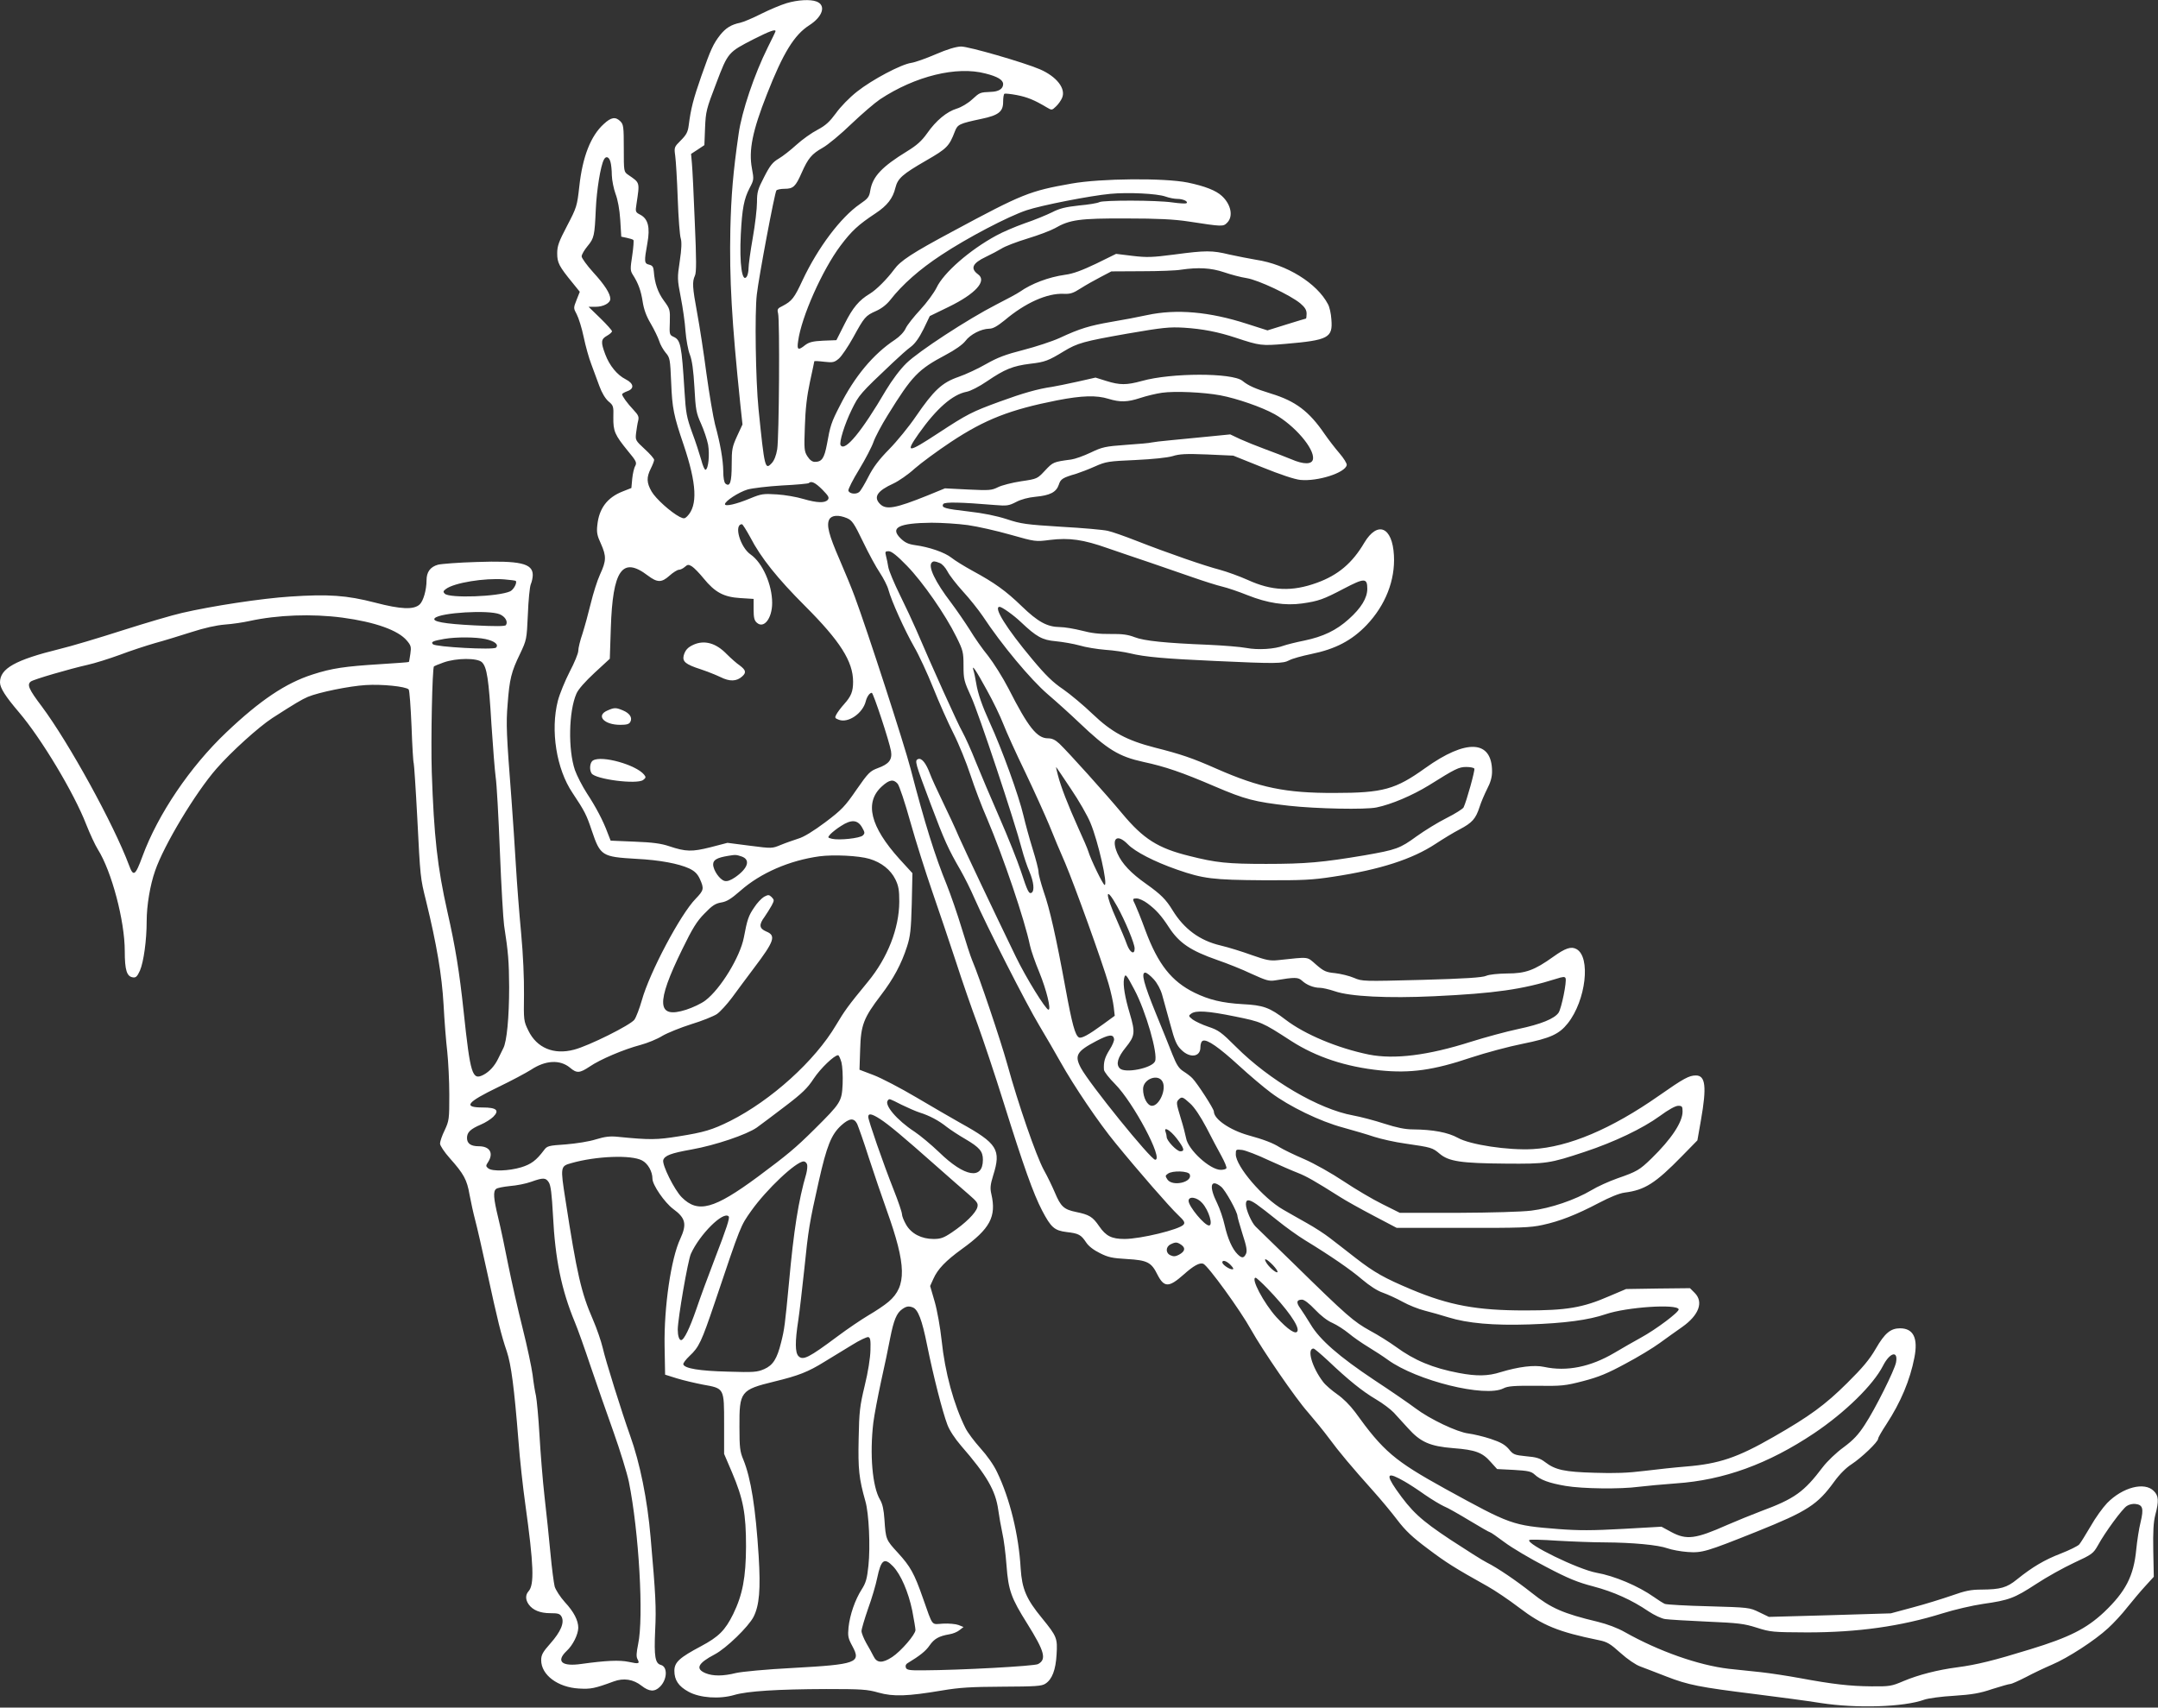 <?xml version="1.0" standalone="no"?>
<!DOCTYPE svg PUBLIC "-//W3C//DTD SVG 20010904//EN"
 "http://www.w3.org/TR/2001/REC-SVG-20010904/DTD/svg10.dtd">
<svg version="1.0" xmlns="http://www.w3.org/2000/svg"
 width="1280pt" height="1013pt" viewBox="0 0 1280 1013"
 preserveAspectRatio="xMidYMid meet">
<rect x="0" y="0" width="1280" height="1013" fill="#333333" stroke="none"/>
<g transform="translate(0,1013) scale(0.1,-0.1)"
fill="#ffffff" stroke="none">
<path d="M4665 10111 c-33 -10 -100 -38 -150 -63 -49 -25 -106 -49 -125 -53
-53 -11 -85 -31 -118 -72 -42 -54 -56 -85 -112 -244 -48 -138 -62 -192 -75
-293 -5 -40 -15 -57 -47 -89 -39 -39 -40 -41 -33 -91 4 -28 11 -143 15 -256 4
-113 12 -219 18 -235 6 -21 5 -61 -6 -134 -15 -99 -15 -107 6 -215 12 -61 25
-151 28 -201 4 -49 15 -112 26 -139 13 -34 21 -91 27 -195 7 -133 11 -152 39
-214 17 -38 36 -94 42 -125 10 -59 2 -143 -15 -149 -6 -1 -17 25 -26 60 -10
34 -33 107 -54 162 -32 89 -37 114 -45 245 -17 275 -23 303 -65 322 -24 11
-25 15 -22 87 2 74 1 78 -35 127 -36 49 -55 104 -60 174 -2 27 -8 35 -28 40
-29 7 -30 17 -10 128 17 93 4 144 -42 168 -29 15 -30 18 -23 62 20 134 22 126
-49 175 -26 18 -26 19 -26 157 0 127 -2 142 -20 160 -29 29 -55 25 -98 -15
-78 -70 -127 -195 -146 -372 -13 -115 -15 -123 -72 -232 -50 -95 -59 -121 -59
-164 0 -56 11 -77 92 -176 l42 -52 -19 -48 c-19 -48 -19 -49 1 -86 11 -21 30
-81 41 -134 11 -53 31 -125 45 -161 13 -36 35 -94 48 -130 15 -41 35 -74 54
-91 29 -24 31 -29 29 -95 -1 -82 8 -103 86 -199 50 -60 54 -69 44 -89 -7 -11
-15 -46 -18 -76 l-5 -55 -53 -21 c-91 -36 -139 -101 -149 -199 -5 -43 -1 -63
21 -110 33 -74 33 -101 -5 -183 -17 -37 -41 -114 -55 -172 -14 -58 -36 -138
-49 -179 -14 -40 -25 -86 -25 -102 0 -15 -23 -71 -51 -124 -27 -53 -59 -130
-70 -172 -45 -176 -9 -405 87 -547 72 -108 83 -130 114 -223 51 -151 60 -156
265 -168 138 -7 249 -28 313 -57 33 -16 49 -32 63 -62 26 -58 24 -67 -24 -117
-90 -91 -274 -438 -320 -603 -14 -49 -34 -101 -44 -115 -23 -32 -272 -156
-358 -178 -120 -32 -221 10 -271 113 -28 57 -28 61 -26 214 1 96 -5 236 -17
365 -11 116 -25 296 -31 400 -6 105 -18 280 -26 390 -30 389 -33 450 -23 568
11 149 22 192 73 297 40 85 40 85 47 235 3 82 11 163 17 178 7 16 12 41 12 56
0 69 -76 86 -335 77 -104 -3 -207 -11 -227 -16 -46 -13 -68 -43 -68 -93 0 -56
-19 -123 -41 -143 -35 -32 -111 -29 -264 11 -170 44 -278 51 -503 36 -171 -11
-465 -56 -642 -97 -58 -13 -217 -60 -355 -104 -137 -44 -304 -94 -371 -110
-264 -65 -354 -116 -354 -198 0 -33 32 -83 113 -178 132 -155 326 -478 398
-664 23 -58 54 -125 70 -150 81 -129 159 -422 159 -602 0 -113 12 -151 48
-156 18 -3 26 5 42 40 22 51 40 180 40 294 0 91 20 213 50 298 52 152 239 463
364 606 89 102 250 247 331 300 135 87 176 111 211 126 65 27 245 64 344 70
95 6 236 -8 254 -26 5 -5 12 -103 17 -219 4 -116 10 -214 13 -219 2 -4 12
-150 21 -323 18 -355 18 -357 52 -493 63 -258 94 -440 104 -616 5 -96 15 -222
22 -280 6 -58 12 -172 12 -255 0 -143 -1 -153 -27 -209 -16 -32 -28 -68 -28
-80 0 -12 25 -50 58 -87 83 -93 102 -128 117 -216 8 -43 23 -112 34 -153 11
-41 43 -181 71 -310 61 -281 83 -371 116 -467 26 -78 44 -215 69 -528 8 -110
27 -281 41 -380 50 -360 54 -476 19 -515 -19 -21 -19 -50 1 -78 24 -34 68 -52
128 -52 46 0 57 -3 67 -21 18 -35 -5 -89 -66 -158 -46 -52 -55 -68 -55 -100 0
-87 98 -161 224 -168 70 -4 92 0 206 42 59 22 117 13 166 -26 45 -35 77 -37
109 -5 43 43 46 118 5 129 -34 9 -41 49 -34 204 7 136 3 212 -27 553 -19 223
-63 441 -122 605 -47 131 -147 450 -162 519 -9 38 -35 115 -59 170 -68 155
-95 272 -162 708 -31 197 -30 200 35 218 147 42 355 50 419 16 35 -18 62 -66
62 -109 0 -36 72 -141 123 -179 74 -54 82 -90 42 -177 -55 -117 -97 -405 -93
-636 l3 -170 70 -22 c39 -12 108 -28 154 -37 128 -23 126 -19 126 -234 l0
-177 47 -110 c67 -158 83 -245 83 -440 -1 -182 -20 -285 -76 -400 -48 -97 -86
-135 -191 -191 -128 -68 -158 -95 -158 -146 0 -55 25 -92 84 -124 67 -37 184
-45 272 -19 78 23 258 34 544 35 209 0 244 -2 310 -21 89 -25 172 -22 375 12
106 18 172 22 360 23 198 1 234 3 256 18 39 25 61 81 66 173 6 96 2 107 -86
215 -94 114 -119 174 -127 295 -11 198 -64 415 -140 572 -20 43 -60 99 -99
142 -35 39 -75 92 -88 118 -70 141 -122 330 -142 523 -8 74 -26 176 -41 228
l-27 93 19 42 c26 59 74 108 169 177 168 121 206 192 175 327 -8 34 -6 55 11
110 48 153 26 189 -196 312 -49 28 -166 95 -260 151 -93 55 -208 115 -253 132
l-84 32 4 121 c4 144 20 186 123 321 75 98 122 186 155 289 19 59 24 98 28
252 l4 183 -76 83 c-175 194 -210 337 -105 432 44 40 68 44 93 16 10 -11 44
-113 76 -228 32 -114 91 -300 130 -413 39 -113 102 -299 140 -415 37 -115 95
-282 128 -370 32 -88 103 -299 156 -469 117 -374 175 -537 227 -637 53 -101
73 -119 146 -128 71 -8 85 -16 115 -61 14 -22 45 -46 82 -64 49 -25 74 -30
160 -35 121 -7 145 -19 181 -92 40 -78 68 -78 156 0 58 52 94 72 116 64 27
-10 220 -276 284 -392 66 -118 263 -406 337 -489 37 -43 93 -111 124 -153 61
-83 136 -172 263 -314 44 -49 109 -127 143 -172 48 -63 89 -102 180 -170 110
-83 159 -114 356 -224 43 -24 126 -80 185 -125 140 -107 234 -145 474 -194 50
-10 68 -21 129 -76 41 -37 91 -71 117 -80 25 -10 96 -36 156 -60 129 -50 195
-63 525 -104 135 -17 310 -40 390 -53 213 -33 494 -24 614 20 23 8 102 19 176
23 107 7 154 15 227 40 51 16 99 30 107 30 8 0 50 19 93 41 43 23 113 56 155
74 94 40 253 143 332 216 32 29 84 85 114 124 31 38 78 95 106 125 l51 56 -3
154 c-2 116 1 170 12 213 22 82 20 114 -9 142 -55 56 -185 22 -277 -72 -25
-26 -70 -88 -98 -138 -29 -49 -59 -98 -67 -107 -9 -10 -58 -34 -109 -54 -96
-37 -168 -79 -261 -154 -60 -49 -98 -59 -208 -60 -66 0 -98 -7 -180 -36 -55
-19 -158 -51 -230 -70 l-130 -35 -361 -11 -362 -10 -58 28 c-58 28 -61 28
-299 35 -132 3 -249 10 -260 14 -11 5 -40 23 -65 41 -92 65 -233 125 -341 144
-109 20 -420 172 -398 194 3 4 78 2 165 -4 87 -5 215 -10 284 -10 164 -1 314
-15 370 -35 25 -9 79 -19 120 -22 86 -6 110 1 410 121 301 121 360 159 460
297 32 44 70 82 103 103 58 38 157 132 157 151 0 7 22 45 49 86 85 130 140
261 166 395 23 116 -6 174 -85 174 -56 0 -91 -29 -144 -121 -37 -64 -78 -113
-170 -204 -131 -130 -223 -197 -436 -319 -214 -123 -323 -160 -520 -176 -63
-5 -174 -17 -247 -26 -96 -12 -176 -15 -295 -11 -179 5 -233 17 -293 63 -30
23 -52 30 -113 35 -69 7 -77 10 -103 43 -23 26 -47 40 -107 60 -42 14 -102 28
-132 32 -67 8 -229 85 -315 150 -33 25 -143 101 -245 168 -207 138 -322 238
-376 329 -21 34 -48 77 -61 95 -26 35 -23 52 10 52 13 0 42 -22 77 -59 33 -35
74 -67 103 -79 27 -12 70 -40 97 -62 26 -22 78 -58 116 -81 38 -23 90 -57 116
-76 171 -124 578 -225 686 -169 25 13 62 16 194 15 152 -2 171 0 279 28 92 24
145 46 250 103 74 39 166 95 204 123 39 28 98 71 133 95 99 70 128 148 74 202
l-28 28 -190 -2 -189 -3 -99 -42 c-158 -69 -253 -85 -501 -85 -285 0 -449 30
-675 125 -159 67 -218 100 -329 186 -58 45 -128 100 -156 121 -27 21 -88 61
-135 87 -47 26 -109 62 -139 79 -119 68 -281 257 -281 328 0 30 1 30 38 26 21
-3 92 -30 157 -61 66 -30 144 -64 173 -75 51 -20 102 -49 249 -142 34 -22 124
-72 200 -112 l137 -72 391 0 c339 -1 401 1 474 17 102 22 200 60 335 131 65
34 121 57 152 61 119 15 182 54 341 217 l91 93 21 120 c35 199 27 265 -30 265
-40 0 -72 -17 -219 -120 -283 -198 -536 -305 -750 -317 -144 -8 -371 26 -443
67 -58 32 -147 49 -266 50 -46 0 -95 10 -170 34 -58 19 -142 41 -186 49 -203
37 -495 208 -694 407 -87 87 -104 99 -164 119 -36 12 -78 32 -93 43 -25 20
-26 22 -8 35 28 20 97 16 259 -17 157 -32 160 -33 333 -145 149 -96 325 -154
529 -175 178 -18 316 1 538 76 88 29 226 66 307 82 164 33 216 57 267 121 108
136 138 395 51 441 -31 17 -66 5 -137 -46 -112 -80 -164 -99 -273 -99 -57 -1
-107 -6 -125 -14 -22 -10 -126 -17 -382 -24 -349 -9 -353 -9 -402 12 -28 12
-78 24 -112 28 -53 5 -67 11 -112 50 -58 50 -36 47 -227 27 -47 -5 -70 0 -155
30 -55 20 -138 46 -185 57 -124 29 -217 98 -285 209 -39 64 -69 94 -156 156
-90 63 -144 120 -171 181 -39 89 -3 121 62 54 43 -44 157 -103 292 -150 155
-54 212 -61 510 -63 236 -1 293 2 416 21 278 42 469 104 607 195 44 29 108 68
143 86 74 39 95 62 118 133 9 29 30 77 45 107 20 38 29 70 29 103 0 188 -153
195 -397 20 -176 -126 -249 -147 -538 -147 -290 -1 -443 31 -698 143 -147 65
-213 87 -367 126 -167 43 -256 91 -369 199 -53 51 -132 117 -175 147 -61 41
-104 83 -184 179 -153 183 -232 310 -193 310 14 0 83 -49 126 -90 93 -88 127
-107 207 -114 41 -4 105 -15 141 -25 36 -11 105 -22 154 -26 48 -3 114 -13
147 -21 85 -21 208 -32 501 -45 366 -17 404 -16 442 4 18 10 77 26 130 37 143
29 241 80 329 172 112 118 170 266 162 413 -9 170 -97 207 -176 75 -71 -121
-156 -192 -280 -237 -148 -54 -268 -49 -412 17 -47 21 -121 48 -165 60 -89 23
-306 98 -495 172 -69 27 -145 54 -170 59 -25 6 -148 17 -275 24 -208 13 -239
17 -323 45 -62 20 -140 36 -230 46 -139 16 -160 22 -147 44 8 13 103 11 307
-6 70 -6 82 -4 125 18 30 16 73 27 115 31 86 8 123 27 138 71 11 35 23 42 105
66 22 7 72 26 110 43 65 29 81 31 240 38 105 5 189 14 220 23 41 13 79 15 205
10 l155 -7 172 -69 c106 -43 193 -72 226 -75 103 -10 266 42 275 88 2 9 -18
41 -43 70 -26 30 -65 81 -88 114 -92 135 -173 196 -318 240 -97 30 -134 47
-170 76 -60 48 -422 48 -596 -1 -91 -25 -131 -25 -211 0 l-64 20 -106 -24
c-59 -13 -127 -27 -152 -31 -85 -12 -175 -38 -309 -87 -167 -61 -194 -75 -365
-187 -183 -120 -199 -121 -117 -4 106 150 201 233 285 249 22 4 75 31 120 62
106 72 153 91 256 104 88 10 108 18 200 74 81 49 117 59 378 105 208 36 249
40 334 35 111 -7 203 -25 309 -60 142 -47 152 -48 293 -36 256 22 282 36 273
145 -2 34 -11 74 -20 90 -65 125 -246 237 -427 264 -41 7 -112 21 -158 31
-103 25 -139 25 -327 0 -131 -17 -162 -18 -247 -8 l-98 12 -118 -58 c-84 -40
-137 -60 -184 -66 -99 -14 -199 -52 -269 -101 -14 -10 -77 -44 -140 -76 -168
-86 -462 -278 -533 -348 -38 -37 -84 -99 -121 -160 -144 -246 -244 -367 -269
-326 -10 16 24 126 66 211 42 86 49 95 243 278 39 37 87 80 108 95 25 19 49
53 75 105 l37 77 113 55 c158 77 227 153 174 192 -48 35 -35 66 45 104 32 15
73 37 93 49 19 13 89 40 155 60 66 20 139 48 162 61 88 51 146 59 423 58 189
0 285 -5 370 -18 202 -31 205 -31 229 -7 37 37 23 108 -31 158 -35 33 -102 59
-203 80 -140 28 -514 25 -689 -6 -249 -44 -290 -60 -706 -284 -241 -129 -309
-174 -346 -225 -43 -58 -106 -121 -144 -144 -65 -39 -102 -83 -150 -179 l-49
-97 -78 -3 c-63 -3 -84 -9 -107 -26 -42 -34 -50 -29 -42 23 19 144 144 423
251 566 67 89 105 124 209 193 68 45 102 88 117 151 14 56 41 80 183 162 123
71 136 84 170 173 16 41 26 46 158 74 101 21 128 43 128 100 0 24 3 46 8 49 4
2 37 -1 73 -8 62 -12 104 -29 176 -72 32 -19 32 -19 57 5 13 12 30 36 36 51
23 55 -33 126 -132 169 -96 41 -424 136 -468 135 -30 -1 -81 -16 -150 -46 -58
-25 -123 -48 -145 -51 -61 -9 -231 -99 -321 -170 -47 -37 -99 -91 -126 -129
-37 -50 -60 -72 -109 -98 -35 -18 -91 -58 -125 -89 -34 -31 -81 -68 -105 -82
-36 -21 -52 -41 -86 -108 -38 -73 -43 -90 -43 -150 0 -38 -11 -133 -25 -212
-14 -79 -25 -160 -25 -179 0 -19 -5 -42 -10 -50 -28 -43 -45 75 -36 250 8 154
19 210 52 274 26 49 26 52 14 117 -20 107 3 222 89 440 96 245 162 352 251
409 81 52 101 119 43 141 -37 14 -111 10 -178 -10z m-65 -166 c0 -3 -21 -46
-46 -96 -79 -158 -155 -382 -173 -514 -33 -228 -44 -364 -49 -565 -6 -296 8
-543 59 -1037 l13 -121 -32 -69 c-29 -64 -32 -78 -32 -169 0 -104 -10 -135
-37 -113 -8 7 -13 35 -13 73 -1 68 -17 162 -49 279 -11 44 -34 179 -51 302
-16 123 -41 284 -55 359 -28 152 -30 184 -13 221 9 19 9 94 -1 318 -6 160 -14
317 -17 348 l-5 56 40 26 39 26 4 103 c4 97 8 112 66 263 70 185 71 185 223
263 95 48 129 60 129 47z m1245 -251 c72 -18 105 -38 105 -63 0 -28 -27 -45
-73 -46 -65 -3 -65 -3 -111 -45 -25 -23 -64 -46 -90 -54 -60 -18 -124 -71
-177 -147 -32 -45 -61 -71 -118 -106 -150 -92 -205 -150 -219 -233 -6 -39 -14
-48 -62 -81 -113 -78 -248 -257 -339 -450 -50 -108 -64 -125 -119 -154 -30
-14 -33 -20 -27 -43 11 -40 6 -738 -5 -807 -6 -37 -18 -67 -32 -82 -40 -43
-43 -33 -79 322 -17 170 -23 570 -10 678 12 106 105 599 116 617 3 5 25 10 49
10 51 0 65 13 101 95 38 86 60 112 124 148 31 17 108 81 171 142 63 60 140
126 170 146 209 138 455 198 625 153z m-2224 -525 c4 -13 8 -49 8 -79 1 -30
11 -80 22 -110 13 -34 24 -92 28 -155 l6 -99 33 -7 c18 -4 36 -9 39 -13 3 -3
0 -45 -7 -92 -12 -78 -12 -89 3 -113 33 -51 49 -96 59 -161 7 -45 21 -85 48
-130 21 -36 43 -82 50 -103 6 -21 24 -52 38 -69 26 -30 27 -39 33 -177 6 -153
15 -197 74 -370 78 -232 84 -360 21 -424 -15 -15 -20 -15 -45 -3 -53 28 -141
107 -166 150 -30 52 -31 84 -5 136 11 22 20 45 20 52 0 7 -25 36 -56 64 -55
51 -56 53 -51 96 3 23 8 56 12 71 6 24 2 34 -27 65 -37 39 -68 82 -68 93 0 4
14 12 30 18 44 15 40 46 -9 71 -50 25 -96 81 -121 148 -27 72 -26 90 10 110
16 9 30 21 30 27 0 5 -31 40 -69 77 l-70 68 42 0 c46 0 87 22 87 47 0 31 -34
84 -101 157 -38 42 -69 85 -69 95 0 11 16 38 35 61 39 47 42 61 49 220 5 111
28 256 48 293 12 24 31 17 39 -14z m3292 -205 c22 -8 54 -14 71 -14 33 0 65
-15 54 -25 -3 -4 -41 -2 -83 4 -95 14 -410 14 -434 2 -10 -6 -64 -15 -121 -20
-80 -9 -115 -17 -161 -41 -33 -16 -105 -46 -162 -65 -56 -20 -131 -52 -167
-72 -159 -86 -314 -222 -355 -310 -15 -30 -58 -89 -96 -130 -38 -41 -78 -91
-87 -111 -10 -22 -36 -49 -63 -67 -129 -85 -241 -219 -329 -395 -49 -95 -56
-117 -75 -225 -16 -84 -30 -105 -72 -105 -15 0 -30 11 -44 33 -19 30 -20 43
-15 177 3 102 12 180 30 264 14 65 26 120 26 123 0 2 26 1 58 -3 52 -6 61 -4
88 19 16 14 54 70 84 124 67 122 73 130 136 158 32 14 63 38 85 66 71 91 174
182 302 266 152 101 398 230 507 266 86 29 377 86 495 97 104 10 278 2 328
-16z m347 -449 c41 -14 101 -30 135 -35 68 -11 258 -100 318 -150 27 -23 37
-39 37 -61 0 -16 -2 -29 -4 -29 -2 0 -55 -16 -116 -35 l-112 -35 -122 39
c-223 72 -418 89 -591 52 -50 -11 -144 -29 -211 -40 -132 -23 -189 -40 -309
-96 -44 -20 -141 -52 -215 -71 -106 -27 -153 -45 -220 -83 -47 -27 -121 -62
-165 -77 -98 -34 -146 -79 -253 -235 -40 -59 -111 -146 -157 -193 -62 -63 -95
-107 -124 -164 -22 -43 -46 -84 -55 -91 -19 -16 -60 -10 -64 9 -1 9 27 65 64
125 37 61 75 134 85 163 10 29 48 101 85 160 144 233 180 270 342 356 57 30
102 62 118 83 30 40 94 72 141 73 23 0 47 14 92 50 123 104 252 161 349 157
41 -2 58 4 103 33 30 19 83 49 118 67 l63 33 182 1 c99 0 204 4 231 9 102 15
178 11 255 -15z m-23 -730 c101 -19 247 -70 323 -112 118 -66 237 -204 228
-266 -5 -33 -54 -34 -130 -1 -35 14 -103 41 -153 59 -49 18 -116 45 -149 60
l-59 28 -121 -12 c-66 -6 -168 -16 -226 -22 -58 -5 -112 -12 -120 -14 -8 -3
-76 -9 -150 -14 -125 -9 -142 -13 -211 -46 -42 -20 -93 -38 -115 -41 -106 -14
-108 -15 -155 -65 -46 -49 -46 -50 -142 -64 -53 -8 -115 -24 -137 -35 -38 -19
-51 -20 -178 -14 l-137 7 -105 -43 c-189 -76 -244 -86 -280 -50 -41 41 -17 78
80 122 30 14 87 53 125 88 39 34 135 105 215 158 204 135 352 192 630 247 149
29 234 31 305 9 69 -21 112 -20 188 5 36 12 94 26 129 31 77 11 248 3 345 -15z
m-2359 -560 c37 -38 42 -47 32 -60 -17 -20 -62 -19 -145 5 -39 12 -109 24
-156 27 -81 5 -92 4 -160 -24 -84 -35 -149 -49 -149 -34 0 18 81 71 134 87 28
8 120 19 204 24 85 4 156 11 159 14 15 15 39 3 81 -39z m146 -169 c30 -13 42
-30 95 -140 33 -69 78 -152 100 -184 21 -32 45 -78 51 -102 18 -66 95 -237
152 -337 28 -48 79 -158 113 -243 34 -85 88 -207 120 -270 32 -63 77 -174 101
-247 24 -73 68 -190 99 -260 96 -226 223 -601 254 -751 6 -29 31 -101 56 -161
42 -103 71 -221 54 -221 -16 0 -133 189 -194 315 -138 285 -299 625 -337 710
-21 50 -65 144 -97 210 -32 66 -66 140 -75 165 -23 62 -49 95 -70 87 -22 -9
-19 -19 75 -269 81 -215 102 -262 176 -390 24 -42 61 -116 82 -165 70 -160
310 -632 385 -756 40 -67 97 -165 126 -217 80 -143 228 -362 327 -482 137
-168 321 -379 371 -426 37 -35 42 -45 32 -57 -24 -29 -255 -85 -350 -85 -76 0
-110 17 -150 75 -39 57 -59 69 -137 85 -73 15 -91 32 -126 115 -14 33 -43 94
-66 135 -46 85 -151 389 -216 625 -40 144 -167 521 -209 619 -9 21 -37 107
-62 190 -25 83 -65 198 -88 256 -70 171 -131 366 -215 690 -37 143 -258 824
-331 1020 -17 47 -58 146 -90 220 -64 147 -79 205 -61 239 14 25 55 28 105 7z
m716 -41 c58 -8 172 -34 253 -57 148 -42 150 -42 235 -31 115 14 198 2 342
-49 63 -22 176 -60 250 -85 74 -25 189 -65 255 -88 66 -23 145 -48 175 -55 30
-7 98 -30 150 -51 118 -47 223 -63 323 -49 98 14 126 24 248 88 122 64 139 64
139 -1 0 -54 -36 -114 -110 -180 -73 -66 -152 -104 -263 -127 -50 -10 -105
-24 -122 -30 -55 -21 -153 -27 -222 -14 -37 7 -139 15 -227 19 -252 10 -380
23 -436 45 -39 15 -72 20 -143 19 -65 -1 -115 5 -171 20 -44 11 -102 21 -130
21 -75 1 -130 31 -226 124 -94 91 -161 139 -292 210 -47 26 -103 60 -124 77
-40 32 -133 64 -216 75 -41 6 -60 15 -86 40 -65 64 -12 91 183 93 61 0 157 -6
215 -14z m-1290 -72 c63 -122 162 -245 325 -408 208 -208 285 -329 285 -449 0
-58 -11 -86 -53 -133 -19 -21 -39 -48 -46 -61 -11 -20 -9 -23 15 -32 55 -21
141 38 159 109 7 28 23 51 36 51 9 0 104 -288 114 -346 8 -51 -12 -77 -79
-101 -45 -17 -56 -27 -126 -128 -68 -99 -87 -119 -185 -193 -71 -53 -128 -88
-160 -97 -27 -9 -74 -25 -103 -37 -53 -22 -53 -22 -185 -5 l-132 17 -100 -26
c-111 -28 -147 -27 -246 6 -47 16 -99 23 -205 27 l-142 6 -18 46 c-26 71 -69
153 -123 235 -27 42 -59 104 -71 138 -41 121 -37 348 9 453 11 26 52 72 108
124 l90 83 6 181 c11 346 68 428 219 313 57 -43 82 -43 128 -2 22 20 48 36 57
36 9 0 25 8 35 17 17 15 22 15 42 3 13 -8 45 -41 70 -72 67 -82 119 -110 217
-116 l79 -5 0 -62 c0 -48 4 -66 19 -79 42 -38 91 26 91 117 0 110 -58 239
-127 287 -63 43 -102 180 -52 180 4 0 26 -35 49 -77z m930 -170 c94 -97 227
-288 293 -422 39 -79 42 -90 42 -170 0 -81 3 -92 46 -186 43 -94 256 -733 300
-902 11 -42 31 -102 45 -134 26 -62 31 -113 13 -125 -16 -9 -24 7 -64 129 -20
60 -76 201 -126 315 -50 114 -113 263 -141 332 -27 69 -63 148 -79 177 -27 46
-181 388 -275 608 -19 44 -62 136 -96 205 -34 69 -65 143 -69 165 -3 22 -10
52 -14 68 -6 24 -4 27 16 27 17 0 50 -26 109 -87z m194 17 c14 -5 34 -27 46
-50 11 -22 52 -75 91 -118 39 -42 92 -109 118 -147 112 -170 284 -376 385
-463 56 -48 139 -123 186 -168 169 -161 236 -202 382 -234 130 -28 227 -61
425 -146 178 -76 234 -91 438 -114 163 -18 454 -24 520 -10 88 18 212 71 310
131 158 99 178 109 222 109 23 0 45 -4 48 -10 5 -8 -46 -193 -64 -230 -4 -8
-49 -37 -101 -63 -52 -26 -131 -75 -177 -108 -100 -73 -121 -80 -309 -113
-249 -42 -349 -51 -584 -51 -229 0 -297 7 -455 47 -187 46 -273 101 -399 252
-99 119 -316 360 -372 414 -25 23 -43 32 -68 32 -65 0 -117 65 -234 295 -34
66 -89 153 -121 194 -33 40 -82 110 -109 155 -28 44 -78 117 -111 161 -94 123
-138 215 -114 238 9 9 17 9 47 -3z m-2515 -106 c10 -10 -12 -52 -33 -62 -71
-32 -360 -42 -388 -14 -11 11 -9 16 7 28 49 37 229 66 345 57 36 -3 67 -7 69
-9z m-95 -198 c33 -14 50 -44 37 -64 -4 -8 -62 -8 -186 -2 -182 9 -256 23
-236 43 33 33 319 50 385 23z m-933 -20 c194 -26 331 -75 382 -136 25 -29 27
-38 21 -79 -4 -25 -7 -47 -9 -48 -1 -2 -77 -7 -169 -13 -209 -13 -287 -24
-401 -61 -160 -51 -312 -153 -513 -344 -214 -203 -405 -485 -497 -735 -43
-117 -54 -123 -80 -52 -91 243 -356 725 -517 941 -78 103 -89 130 -65 148 14
12 230 75 337 99 41 9 127 36 190 59 63 24 158 55 210 70 52 14 149 44 215 65
77 25 149 41 200 45 44 3 109 13 145 21 165 36 369 44 551 20z m848 -127 c55
-12 81 -33 63 -51 -15 -15 -358 4 -374 20 -14 14 0 20 68 32 72 12 186 11 243
-1z m-20 -138 c29 -29 40 -99 56 -369 9 -136 20 -276 25 -312 6 -36 17 -234
25 -440 8 -206 20 -404 25 -440 25 -161 29 -215 30 -365 0 -180 -14 -326 -35
-364 -7 -14 -21 -42 -30 -61 -20 -42 -51 -77 -87 -96 -67 -35 -78 0 -118 376
-25 234 -49 383 -96 590 -60 267 -80 448 -93 830 -6 190 3 617 13 627 2 2 27
12 57 23 75 27 201 28 228 1z m2995 -166 c37 -66 80 -156 97 -200 17 -44 75
-173 130 -286 54 -113 118 -255 143 -315 24 -60 66 -161 94 -224 56 -132 219
-584 257 -715 14 -48 28 -111 31 -139 l6 -52 -70 -51 c-86 -63 -129 -86 -143
-77 -22 13 -40 78 -79 291 -56 305 -94 474 -130 575 -16 49 -30 100 -30 115 0
15 -16 76 -35 137 -19 61 -43 149 -54 196 -28 120 -128 396 -201 555 -44 97
-70 170 -80 233 -5 30 -12 64 -16 75 -12 41 14 3 80 -118z m498 -585 c47 -69
99 -160 116 -202 46 -110 104 -368 84 -368 -9 0 -83 152 -97 200 -4 14 -31 77
-60 140 -61 136 -102 241 -120 311 -8 28 -12 49 -10 48 2 -2 41 -60 87 -129z
m-1239 -228 c17 -30 18 -35 5 -48 -17 -17 -141 -30 -183 -20 -27 7 -27 7 -9
28 11 11 39 34 64 49 60 39 97 36 123 -9z m-714 -173 c54 -19 38 -70 -38 -123
-28 -19 -48 -26 -63 -22 -29 7 -68 64 -68 98 0 27 23 40 90 51 43 7 46 7 79
-4z m758 -14 c71 -21 126 -65 154 -122 19 -39 23 -64 23 -133 -1 -158 -69
-332 -186 -474 -121 -147 -138 -172 -189 -257 -125 -212 -384 -446 -628 -569
-107 -53 -154 -67 -304 -91 -131 -21 -171 -22 -362 -3 -47 5 -77 1 -130 -15
-40 -13 -118 -25 -179 -30 -104 -7 -111 -9 -130 -35 -45 -60 -76 -83 -135
-101 -74 -22 -172 -25 -195 -6 -15 12 -15 16 -1 37 34 53 11 94 -55 94 -47 0
-70 16 -70 49 0 34 20 53 83 80 26 11 59 32 73 46 38 38 19 55 -62 55 -120 0
-97 30 91 121 77 37 165 84 195 103 86 57 172 61 231 12 40 -34 57 -33 117 7
61 42 202 102 301 128 41 11 100 35 130 54 31 18 108 49 171 69 63 19 132 47
152 60 20 14 60 58 90 98 29 40 88 119 130 175 122 161 132 193 73 217 -42 18
-45 40 -10 87 13 19 32 49 42 67 16 31 16 33 0 50 -16 15 -20 15 -45 2 -15 -9
-42 -37 -59 -64 -33 -48 -41 -71 -61 -178 -22 -114 -138 -305 -228 -373 -23
-18 -74 -42 -114 -55 -175 -56 -181 37 -23 359 60 123 86 166 132 212 45 47
64 59 98 65 33 5 59 21 115 70 119 105 289 179 468 204 84 11 233 4 297 -15z
m1470 -283 c46 -83 103 -219 103 -249 0 -40 -28 -25 -46 25 -9 26 -36 90 -59
142 -73 162 -71 213 2 82z m179 19 c50 -37 82 -72 128 -143 60 -92 128 -138
286 -193 58 -20 149 -56 203 -82 86 -39 104 -45 140 -39 119 20 137 19 160 -2
27 -25 69 -42 106 -42 15 0 54 -9 87 -20 91 -32 316 -43 591 -30 359 17 523
40 726 104 37 12 49 13 53 3 8 -21 -24 -177 -41 -204 -24 -36 -104 -69 -242
-98 -66 -14 -192 -48 -278 -75 -254 -81 -454 -106 -606 -76 -185 38 -379 119
-494 207 -94 72 -132 86 -255 92 -121 7 -199 26 -285 68 -136 67 -216 168
-291 369 -25 69 -53 137 -60 152 -18 36 -18 38 9 38 13 0 42 -13 63 -29z m37
-450 c21 -23 41 -60 50 -92 8 -30 30 -108 48 -174 26 -98 38 -126 65 -152 51
-52 114 -44 114 13 0 21 6 37 15 40 25 10 96 -40 214 -148 61 -56 146 -128
189 -160 109 -82 293 -171 428 -207 61 -17 144 -41 185 -55 41 -13 124 -32
184 -40 157 -23 161 -24 205 -61 54 -45 126 -56 391 -58 241 -2 261 1 469 70
175 58 343 138 446 213 50 37 92 60 108 60 23 0 26 -4 26 -34 0 -63 -66 -163
-184 -278 -71 -69 -86 -78 -204 -119 -48 -17 -117 -48 -153 -70 -96 -57 -242
-107 -357 -121 -58 -7 -233 -12 -438 -13 l-341 0 -104 52 c-57 28 -160 89
-229 135 -72 48 -173 105 -235 132 -61 26 -126 58 -145 70 -39 25 -94 46 -185
71 -110 31 -205 96 -205 141 0 16 -98 167 -127 197 -10 11 -34 29 -53 41 -27
17 -41 38 -66 101 -17 44 -61 153 -98 243 -72 177 -89 242 -63 242 8 0 30 -17
50 -39z m-115 -61 c68 -127 142 -384 123 -426 -18 -41 -178 -73 -209 -42 -24
24 -13 65 35 124 55 68 58 88 24 202 -28 93 -41 169 -34 205 7 35 12 30 61
-63z m-120 -293 c2 -10 -10 -39 -27 -65 -28 -45 -36 -72 -33 -118 1 -12 31
-50 66 -85 109 -110 289 -449 238 -449 -26 0 -390 450 -441 545 -39 74 -25 98
93 160 73 38 99 41 104 12z m-1617 -139 c6 -24 9 -82 7 -129 -5 -104 -10 -112
-168 -269 -112 -111 -159 -150 -335 -281 -260 -192 -355 -218 -451 -122 -44
44 -118 193 -110 221 9 27 45 41 169 63 140 25 326 88 386 130 25 18 101 75
169 127 100 76 132 107 169 164 40 60 121 138 144 138 5 0 13 -19 20 -42z
m1905 -116 c23 -46 -20 -142 -63 -142 -27 0 -53 48 -53 99 0 61 91 94 116 43z
m163 -128 c25 -22 61 -76 96 -142 30 -59 71 -136 90 -170 19 -35 33 -68 29
-73 -3 -5 -18 -9 -33 -9 -64 0 -195 120 -206 189 -4 20 -17 72 -31 116 -28 92
-28 97 -12 113 18 18 24 15 67 -24z m-1711 -8 c37 -18 85 -39 107 -46 58 -18
114 -48 160 -85 22 -17 72 -50 112 -73 83 -49 103 -72 103 -122 0 -121 -108
-103 -259 44 -47 45 -113 100 -146 122 -106 69 -184 162 -158 187 9 10 6 11
81 -27z m-127 -85 c51 -33 137 -105 330 -276 75 -66 162 -143 194 -170 52 -45
58 -54 52 -77 -9 -34 -72 -96 -151 -149 -49 -33 -67 -39 -109 -39 -71 0 -131
31 -162 84 -14 24 -25 52 -25 63 0 11 -22 76 -49 144 -63 159 -151 413 -151
433 0 23 20 20 71 -13z m-137 -28 c7 -16 39 -105 69 -200 31 -95 79 -236 107
-314 116 -324 119 -449 11 -541 -23 -20 -77 -56 -120 -81 -42 -25 -125 -81
-185 -126 -169 -126 -203 -143 -230 -116 -20 21 -21 84 -1 213 8 53 23 187 35
297 25 245 31 280 86 525 48 214 75 280 134 334 48 43 75 46 94 9z m1895 -86
c45 -59 50 -77 22 -77 -21 0 -81 63 -81 85 0 7 -3 20 -6 29 -14 36 26 13 65
-37z m-2192 -154 c3 -9 1 -34 -5 -57 -46 -157 -74 -335 -102 -643 -24 -253
-27 -278 -47 -357 -24 -97 -48 -135 -100 -158 -42 -18 -61 -20 -217 -15 -168
4 -255 19 -263 43 -2 7 15 29 37 50 56 52 71 84 150 318 156 464 152 452 216
543 91 128 266 293 311 293 8 0 16 -7 20 -17z m2270 -60 c18 -46 -101 -74
-132 -31 -14 21 -14 24 2 35 26 20 122 17 130 -4z m-3802 -47 c12 -18 18 -69
25 -197 13 -259 50 -440 129 -631 17 -40 59 -158 94 -263 35 -104 97 -280 136
-390 39 -110 80 -243 91 -295 60 -298 89 -805 55 -964 -10 -49 -12 -74 -4 -88
15 -28 9 -30 -51 -17 -55 12 -137 8 -281 -12 -117 -17 -153 15 -88 77 37 34
68 97 69 137 0 44 -26 95 -80 153 -27 30 -54 72 -60 92 -5 20 -17 109 -25 197
-8 88 -24 239 -35 335 -11 96 -24 261 -30 365 -6 105 -16 210 -21 235 -6 25
-15 81 -20 125 -6 44 -32 168 -59 275 -27 107 -65 275 -85 374 -19 98 -46 225
-60 282 -28 116 -31 157 -12 171 6 6 44 13 82 17 39 3 95 14 125 25 73 26 87
25 105 -3z m3988 -26 c25 -20 97 -150 97 -175 0 -6 14 -54 30 -106 24 -73 28
-99 21 -116 -13 -28 -25 -29 -51 -3 -31 31 -58 92 -76 171 -9 41 -29 99 -44
130 -51 102 -40 149 23 99z m-112 -97 c39 -43 66 -133 40 -133 -27 0 -121 114
-121 146 0 30 51 22 81 -13z m322 -7 c20 -14 76 -57 124 -96 48 -39 122 -92
163 -117 154 -94 270 -174 339 -233 45 -38 91 -68 124 -79 28 -10 81 -34 117
-54 36 -20 94 -43 130 -52 36 -9 99 -27 141 -40 113 -35 265 -49 479 -42 210
7 353 26 455 61 124 42 421 62 432 29 5 -15 -135 -120 -225 -169 -37 -20 -108
-61 -157 -90 -141 -83 -282 -112 -416 -83 -59 13 -152 1 -258 -31 -75 -24
-142 -25 -248 -5 -154 29 -264 75 -373 155 -36 26 -105 70 -154 96 -97 54
-134 85 -454 399 -113 110 -213 208 -224 218 -24 23 -58 100 -58 133 0 31 18
31 63 0z m-3131 -72 c8 -8 -11 -67 -85 -259 -36 -93 -84 -224 -106 -289 -40
-116 -74 -186 -91 -186 -12 0 -20 27 -20 63 1 67 60 409 78 449 52 115 192
255 224 222z m2685 -169 c27 -19 21 -40 -15 -59 -19 -10 -32 -11 -49 -3 -30
13 -30 50 0 65 30 15 39 14 64 -3z m543 -120 c18 -19 31 -38 27 -42 -8 -7 -54
33 -68 60 -16 28 5 19 41 -18z m-250 0 c17 -18 19 -25 9 -25 -18 0 -59 28 -59
41 0 17 26 9 50 -16z m216 -137 c117 -121 191 -225 180 -254 -9 -24 -56 7
-125 82 -75 83 -155 234 -123 234 4 0 35 -28 68 -62z m-2102 -114 c31 -12 55
-73 85 -224 38 -187 91 -394 120 -471 13 -35 45 -83 81 -125 153 -176 205
-266 221 -381 5 -37 16 -99 24 -136 9 -38 20 -125 25 -193 11 -149 28 -195
123 -346 103 -165 116 -212 64 -240 -22 -12 -461 -36 -680 -37 -83 -1 -99 2
-104 16 -4 11 0 21 11 27 71 43 107 71 130 105 28 40 55 55 118 66 20 3 47 14
60 25 l23 18 -30 12 c-16 6 -58 10 -92 8 -71 -4 -57 -23 -119 152 -51 146 -74
187 -148 268 -72 78 -72 80 -80 198 -4 57 -11 92 -26 117 -46 77 -62 270 -40
457 6 47 27 157 46 245 20 88 44 204 54 257 21 106 38 149 72 172 24 17 38 19
62 10z m-251 -254 c-1 -45 -14 -129 -34 -210 -29 -121 -33 -154 -36 -315 -4
-182 2 -236 40 -371 21 -71 30 -271 18 -382 -8 -77 -15 -102 -40 -141 -39 -61
-70 -150 -78 -225 -5 -52 -3 -64 23 -112 53 -98 26 -108 -355 -129 -156 -8
-302 -22 -336 -30 -76 -19 -136 -19 -180 -1 -62 26 -46 59 55 112 68 36 200
164 230 223 34 68 42 162 30 359 -18 287 -46 463 -91 573 -20 47 -23 72 -23
194 -1 210 6 220 206 269 144 35 201 57 299 118 46 28 120 73 164 100 43 27
86 47 95 46 12 -3 15 -18 13 -78z m2715 -63 c119 -113 203 -181 283 -228 41
-24 88 -60 106 -79 18 -19 56 -61 84 -92 74 -83 131 -108 269 -119 132 -10
173 -26 222 -82 l38 -42 99 -5 c85 -5 103 -9 123 -27 34 -32 85 -51 184 -68
99 -17 326 -20 436 -5 40 5 139 14 219 20 282 19 547 115 820 298 183 123 350
286 408 400 41 80 91 92 77 19 -9 -46 -123 -275 -185 -369 -38 -59 -68 -91
-126 -134 -43 -31 -97 -83 -123 -117 -112 -148 -167 -188 -367 -262 -55 -21
-144 -57 -199 -81 -189 -84 -242 -91 -332 -43 l-59 32 -230 -13 c-182 -10
-261 -10 -380 -1 -277 22 -283 25 -673 239 -300 166 -366 221 -535 456 -30 40
-71 81 -106 105 -31 22 -69 54 -83 73 -66 86 -98 198 -57 198 5 0 44 -33 87
-73z m452 -715 c25 -14 79 -49 121 -79 42 -29 94 -60 114 -69 21 -8 89 -47
152 -85 63 -38 117 -69 121 -69 4 0 43 -27 87 -60 44 -33 154 -98 245 -145
133 -70 188 -92 280 -116 121 -32 228 -80 328 -148 33 -22 77 -43 99 -46 21
-3 133 -10 248 -15 186 -8 220 -12 295 -36 82 -26 94 -27 300 -28 300 0 555
36 802 113 70 22 178 47 240 56 155 22 186 34 315 118 62 41 163 97 225 126
108 50 114 55 142 104 42 77 144 216 171 233 13 9 36 14 51 12 44 -5 50 -27
31 -107 -10 -39 -21 -113 -26 -163 -15 -158 -63 -250 -191 -372 -105 -98 -205
-149 -437 -220 -217 -67 -319 -92 -433 -107 -115 -15 -230 -44 -320 -82 -70
-30 -82 -32 -190 -31 -128 1 -231 13 -425 49 -71 13 -175 29 -230 35 -55 6
-140 15 -190 20 -180 21 -416 104 -618 218 -42 24 -103 47 -160 61 -206 49
-278 81 -391 171 -92 73 -204 149 -266 180 -25 12 -122 74 -217 136 -178 118
-230 167 -322 298 -64 93 -52 106 49 48z m-3033 -504 c46 -48 91 -152 114
-263 10 -53 19 -105 19 -115 0 -26 -85 -125 -138 -160 -58 -38 -91 -37 -111 5
-8 17 -28 52 -43 78 -15 27 -28 59 -28 71 0 12 18 72 39 133 22 60 46 142 54
182 23 109 42 123 94 69z"/>
<path d="M4115 6306 c-36 -16 -51 -33 -60 -66 -8 -35 13 -52 100 -80 39 -13
92 -34 119 -47 54 -27 95 -26 128 4 26 23 22 38 -14 65 -18 12 -54 44 -79 69
-62 64 -130 83 -194 55z"/>
<path d="M3603 5915 c-70 -30 -21 -85 76 -85 38 0 53 4 60 18 13 25 -4 51 -45
68 -41 17 -50 17 -91 -1z"/>
<path d="M3518 5619 c-19 -10 -24 -54 -9 -77 22 -35 269 -67 306 -39 17 13 17
17 5 32 -48 58 -250 115 -302 84z"/>
</g>
</svg>
